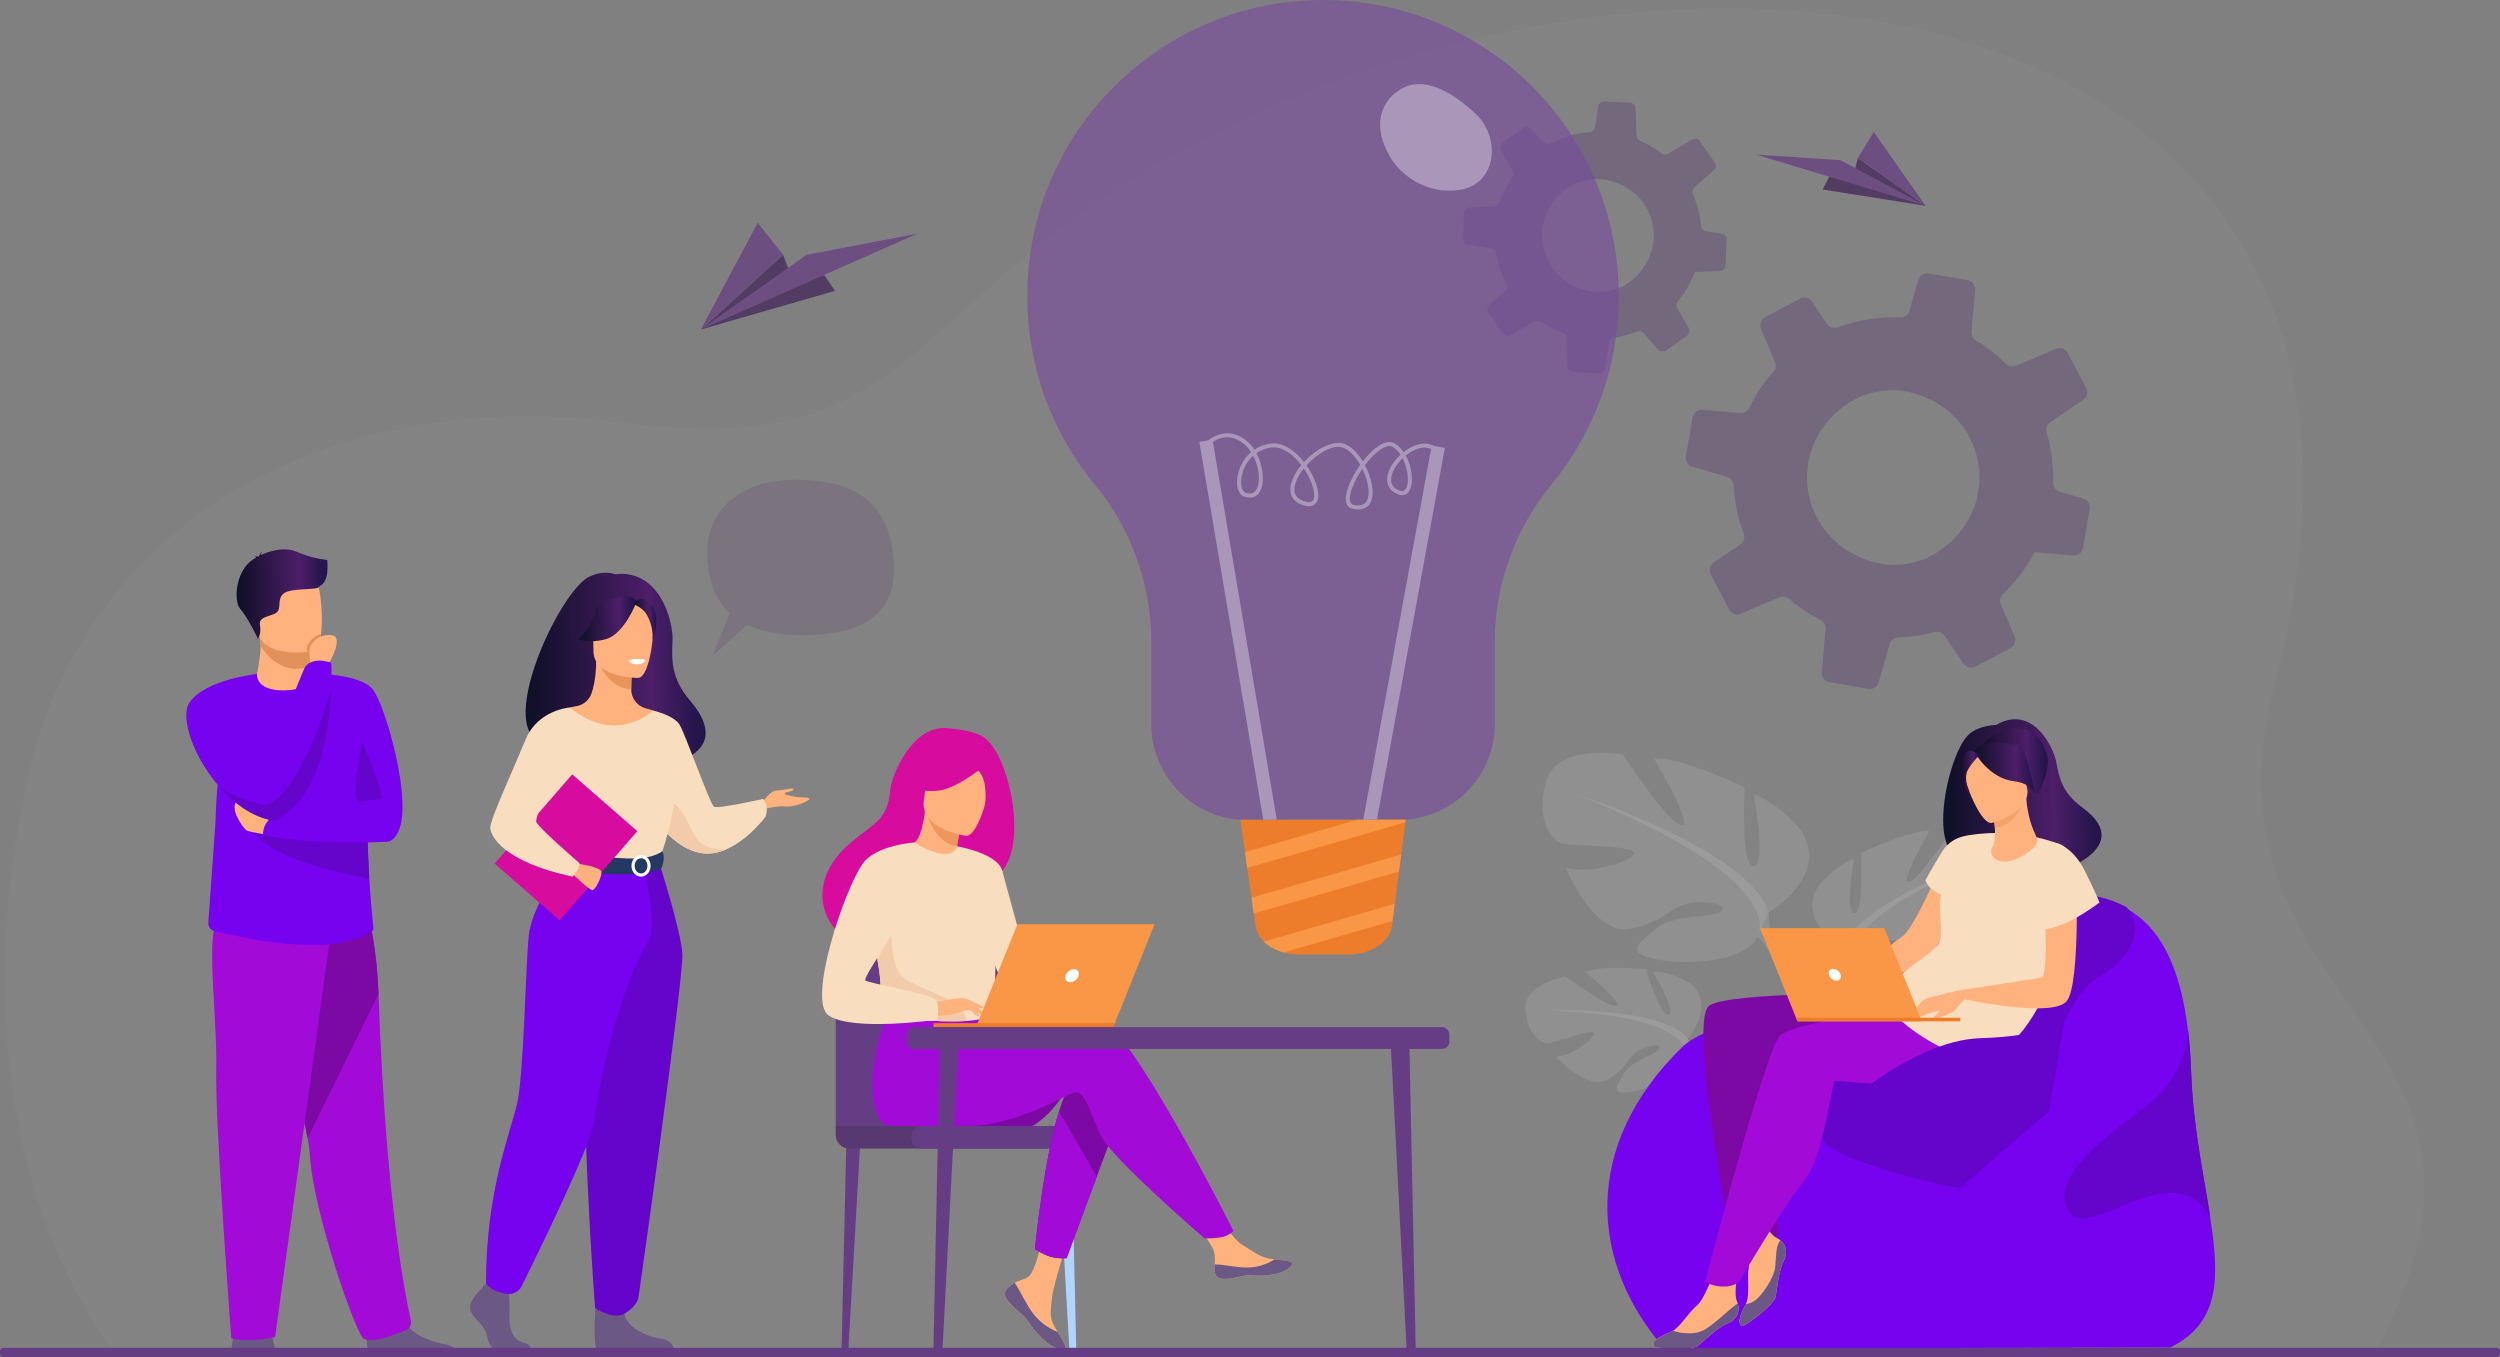 <svg width="700" height="380" viewBox="0 0 700 380" fill="none" xmlns="http://www.w3.org/2000/svg">
<rect x="0" y="0" width="700" height="380" fill="#808080" stroke="none"/>
<g clip-path="url(#clip0_531_4453)">
<path d="M33.203 380.01C33.203 380.01 -16.43 324.228 8.108 216.508C23.542 148.752 89.03 107.018 175.222 118.391C255.018 128.921 253.677 86.664 323.488 46.329C472.825 -39.931 688.84 -3.292 637.149 190.733C612.128 284.628 715.842 286.132 664.298 379.99L33.203 380.01Z" fill="#EBF3FA" fill-opacity="0.03"/>
<path d="M456.335 28.747L449.365 28.431H449.201C448.792 28.413 448.392 28.547 448.075 28.806C447.759 29.065 447.549 29.433 447.486 29.837L446.59 35.605C446.536 35.971 446.358 36.308 446.086 36.56C445.815 36.811 445.465 36.961 445.096 36.986C441.24 37.302 437.485 38.386 434.053 40.175C433.913 40.245 433.764 40.297 433.61 40.327C433.324 40.381 433.029 40.36 432.753 40.266C432.478 40.172 432.231 40.008 432.037 39.791L428.84 36.123C428.634 35.892 428.368 35.723 428.071 35.633C427.775 35.543 427.46 35.535 427.16 35.612C426.97 35.666 426.79 35.75 426.627 35.861L420.79 39.953C420.442 40.197 420.198 40.563 420.106 40.978C420.014 41.394 420.08 41.829 420.292 42.197L423.528 47.803C423.684 48.073 423.761 48.383 423.748 48.695C423.735 49.007 423.634 49.309 423.456 49.566C422.941 50.329 422.46 51.112 422.007 51.93C421.179 53.436 420.486 55.013 419.936 56.642C419.829 56.968 419.626 57.253 419.352 57.459C419.079 57.665 418.749 57.782 418.407 57.794L411.843 58.059L411.514 58.076C411.103 58.091 410.712 58.26 410.42 58.55C410.127 58.84 409.955 59.23 409.936 59.642L409.61 66.778C409.592 67.199 409.729 67.612 409.995 67.938C410.262 68.264 410.638 68.481 411.054 68.546L417.461 69.544C417.807 69.596 418.128 69.756 418.377 70.002C418.626 70.248 418.791 70.567 418.848 70.913C419.372 73.887 420.354 76.762 421.758 79.435C421.928 79.768 421.983 80.148 421.912 80.515C421.842 80.882 421.651 81.215 421.37 81.46L417.066 85.278C416.75 85.554 416.547 85.938 416.498 86.356C416.448 86.773 416.555 87.194 416.797 87.537L420.894 93.409C421.127 93.742 421.477 93.976 421.874 94.064C422.271 94.151 422.686 94.087 423.038 93.883L429.619 90.068C429.893 89.909 430.206 89.829 430.522 89.839C430.838 89.848 431.145 89.945 431.409 90.12C432.073 90.562 432.759 90.978 433.468 91.367C434.78 92.091 436.146 92.713 437.553 93.23C437.862 93.336 438.131 93.535 438.325 93.798C438.519 94.062 438.628 94.378 438.639 94.706L438.947 102.608C438.964 103.025 439.136 103.421 439.43 103.718C439.724 104.015 440.119 104.191 440.535 104.211L447.687 104.542C448.054 104.556 448.415 104.449 448.715 104.237C449.015 104.026 449.237 103.721 449.348 103.371C449.374 103.295 449.393 103.216 449.403 103.136L450.513 96.015C450.559 95.692 450.7 95.39 450.917 95.147C451.134 94.904 451.417 94.73 451.733 94.648C451.789 94.631 451.846 94.618 451.904 94.611C452.078 94.589 452.25 94.557 452.42 94.516C454.466 94.164 456.469 93.592 458.394 92.811C458.71 92.68 459.058 92.653 459.39 92.734C459.722 92.816 460.019 93 460.239 93.262L464.257 97.842C464.532 98.156 464.912 98.356 465.326 98.405C465.739 98.454 466.156 98.349 466.497 98.109L467.796 97.202L472.325 94.005C472.67 93.766 472.912 93.406 473.005 92.996C473.097 92.587 473.032 92.157 472.822 91.793L469.614 86.275C469.448 85.987 469.374 85.656 469.403 85.325C469.431 84.994 469.56 84.68 469.773 84.425C470.931 83.015 471.955 81.499 472.832 79.899C473.491 78.701 474.063 77.458 474.545 76.179L475.922 76.124L481.573 75.895C481.909 75.884 482.234 75.768 482.502 75.564C482.77 75.359 482.967 75.075 483.066 74.753C483.111 74.616 483.135 74.474 483.138 74.331L483.482 67.147C483.496 66.737 483.36 66.337 483.1 66.019C482.841 65.702 482.475 65.491 482.07 65.424L477.692 64.749C477.329 64.691 476.995 64.515 476.743 64.248C476.49 63.981 476.333 63.638 476.295 63.273C476.009 60.188 475.237 57.168 474.007 54.326C473.862 54.008 473.824 53.651 473.899 53.31C473.974 52.968 474.158 52.661 474.423 52.433L479.9 47.623C480.194 47.361 480.381 46.999 480.427 46.607C480.473 46.215 480.374 45.82 480.149 45.496L475.996 39.564C475.763 39.227 475.411 38.99 475.011 38.9C474.611 38.811 474.192 38.876 473.838 39.083L467.005 43.063C466.717 43.231 466.386 43.309 466.054 43.286C465.722 43.263 465.404 43.14 465.143 42.933C463.964 42.021 462.715 41.203 461.409 40.487C460.692 40.093 459.967 39.731 459.233 39.402C458.95 39.276 458.707 39.074 458.531 38.819C458.355 38.563 458.254 38.263 458.237 37.953L457.939 30.378C457.923 29.955 457.75 29.553 457.453 29.251C457.156 28.949 456.758 28.77 456.335 28.747ZM434.678 56.847C435.87 55.175 437.338 53.72 439.019 52.543C439.439 52.25 439.879 51.987 440.336 51.758C442.452 50.705 445.315 50.012 447.369 50.109C463.089 50.922 468.69 69.614 456.296 78.969C456.089 79.121 455.885 79.271 455.671 79.418C453.694 80.804 450.08 81.842 447.675 81.744C446.466 81.695 445.264 81.533 444.085 81.261C432.826 78.573 428.362 65.843 434.688 56.852L434.678 56.847Z" fill="#5A3972" fill-opacity="0.36"/>
<path d="M550.865 78.441L540.247 76.615L539.999 76.573C539.376 76.467 538.737 76.595 538.203 76.932C537.669 77.269 537.278 77.791 537.103 78.398L534.629 87.061C534.589 87.201 534.538 87.338 534.475 87.469C534.26 87.914 533.919 88.286 533.495 88.539C533.071 88.792 532.583 88.915 532.09 88.893C526.119 88.637 520.156 89.576 514.552 91.656C514.324 91.738 514.087 91.788 513.845 91.806C513.397 91.833 512.95 91.744 512.546 91.547C512.142 91.351 511.796 91.053 511.54 90.684L507.343 84.45C507.07 84.054 506.693 83.742 506.253 83.547C505.814 83.352 505.33 83.282 504.854 83.345C504.554 83.39 504.263 83.482 503.992 83.62L494.281 88.769C493.701 89.078 493.257 89.594 493.038 90.215C492.82 90.836 492.841 91.517 493.099 92.122L497.002 101.331C497.19 101.775 497.248 102.264 497.169 102.74C497.089 103.216 496.876 103.66 496.554 104.019C495.621 105.091 494.727 106.193 493.881 107.363C492.324 109.513 490.961 111.796 489.808 114.187C489.582 114.664 489.216 115.061 488.758 115.323C488.301 115.586 487.774 115.702 487.249 115.656L477.142 114.801L476.644 114.763C476.011 114.708 475.38 114.893 474.877 115.282C474.374 115.671 474.035 116.235 473.928 116.863L472.061 127.732C471.952 128.374 472.082 129.034 472.427 129.586C472.773 130.138 473.309 130.543 473.933 130.724L483.557 133.485C484.077 133.631 484.538 133.939 484.873 134.363C485.208 134.788 485.4 135.308 485.422 135.848C485.655 140.507 486.608 145.1 488.247 149.466C488.446 150.007 488.457 150.599 488.28 151.148C488.102 151.697 487.746 152.17 487.269 152.493L479.9 157.492C479.364 157.856 478.981 158.405 478.826 159.034C478.67 159.664 478.752 160.328 479.056 160.901L484.212 170.688C484.505 171.243 484.997 171.668 485.588 171.878C486.18 172.088 486.828 172.068 487.406 171.822L498.217 167.242C498.668 167.05 499.163 166.988 499.646 167.063C500.13 167.138 500.583 167.347 500.955 167.666C501.886 168.468 502.858 169.237 503.87 169.972C505.743 171.333 507.716 172.549 509.773 173.61C510.225 173.833 510.599 174.189 510.846 174.63C511.092 175.07 511.199 175.576 511.152 176.079L510.111 188.244C510.057 188.888 510.246 189.528 510.64 190.039C511.034 190.55 511.605 190.894 512.24 191.005L523.131 192.887C523.69 192.979 524.264 192.884 524.765 192.618C525.265 192.351 525.664 191.927 525.901 191.411C525.955 191.299 525.998 191.182 526.028 191.062L529.09 180.368C529.223 179.881 529.496 179.445 529.876 179.114C530.256 178.783 530.724 178.572 531.223 178.507C531.313 178.492 531.404 178.483 531.495 178.482C531.763 178.481 532.032 178.466 532.299 178.438C535.5 178.289 538.675 177.796 541.771 176.969C542.279 176.831 542.818 176.857 543.31 177.045C543.802 177.233 544.222 177.572 544.509 178.014L549.787 185.803C550.149 186.338 550.696 186.72 551.322 186.875C551.949 187.03 552.61 186.948 553.18 186.644L555.343 185.502L562.888 181.5C563.461 181.197 563.899 180.691 564.116 180.08C564.333 179.47 564.313 178.8 564.061 178.203L560.217 169.132C560.016 168.66 559.965 168.138 560.071 167.637C560.177 167.135 560.435 166.679 560.81 166.329C562.854 164.39 564.715 162.265 566.366 159.981C567.603 158.271 568.718 156.477 569.702 154.61L571.823 154.794L580.52 155.525C581.038 155.574 581.559 155.46 582.008 155.198C582.458 154.936 582.814 154.539 583.027 154.064C583.122 153.863 583.187 153.65 583.219 153.43L585.121 142.489C585.22 141.864 585.089 141.224 584.752 140.689C584.415 140.154 583.895 139.76 583.289 139.581L576.707 137.706C576.163 137.548 575.686 137.214 575.351 136.756C575.015 136.298 574.84 135.743 574.852 135.175C575.004 130.395 574.399 125.62 573.057 121.03C572.896 120.515 572.907 119.962 573.086 119.453C573.266 118.945 573.605 118.508 574.053 118.209L583.366 111.893C583.867 111.548 584.224 111.031 584.37 110.44C584.516 109.848 584.442 109.224 584.16 108.684L578.932 98.8C578.64 98.237 578.146 97.806 577.55 97.592C576.953 97.379 576.298 97.398 575.716 97.648L564.469 102.418C563.997 102.621 563.474 102.677 562.969 102.578C562.465 102.479 562.002 102.229 561.641 101.862C560.009 100.237 558.251 98.745 556.384 97.399C555.363 96.656 554.322 95.962 553.259 95.317C552.852 95.068 552.521 94.712 552.304 94.286C552.086 93.861 551.991 93.384 552.027 92.908L553.023 81.243C553.079 80.59 552.888 79.94 552.488 79.421C552.089 78.902 551.509 78.552 550.865 78.441ZM512.324 117.339C514.467 115.007 516.993 113.06 519.792 111.582C520.49 111.211 521.215 110.894 521.961 110.632C525.403 109.422 529.927 108.904 533.051 109.455C556.976 113.719 561.98 143.429 541.201 155.383C540.857 155.575 540.514 155.767 540.158 155.951C536.867 157.697 531.129 158.592 527.462 157.978C525.619 157.67 523.809 157.191 522.055 156.547C505.312 150.258 500.91 129.896 512.324 117.329V117.339Z" fill="#5A3972" fill-opacity="0.36"/>
<path d="M198.049 155.737C197.452 140.9 209.866 134.31 222.559 134.31C235.253 134.31 249.066 137.604 250.261 157.333C251.033 170.022 244.287 177.832 224.83 177.832C218.27 177.832 213.172 176.794 209.269 174.947L199.545 183.599L204.325 171.63C200.09 167.698 198.308 162.138 198.049 155.737Z" fill="#5A3972" fill-opacity="0.2"/>
<path d="M77.282 379.294C77.282 379.294 76.757 375.182 75.54 372.738C74.322 370.295 66.553 371.848 66.553 371.848C66.553 371.848 65 373.182 64.666 379.406L77.282 379.294Z" fill="#6C5885"/>
<path d="M103.745 379.239C101.92 378.122 102.958 369.799 102.958 369.799C102.958 369.799 111.462 362.986 112.632 368.203C113.802 373.419 120.71 375.763 124.643 376.401C127.356 376.843 128.198 378.349 128.459 379.239H103.745Z" fill="#6C5885"/>
<path d="M86.132 318.7C86.431 320.22 86.64 321.757 86.757 323.303C87.549 338.747 99.737 374.06 101.917 374.883C105.29 376.16 110.603 373.449 113.381 372.562C114.533 372.193 115.31 371.031 115.054 369.849C109.017 342.054 106.799 302.026 105.992 278.337C105.584 266.401 103.54 258.155 103.54 258.155C103.54 258.155 73.81 250.211 73.636 260.262C73.476 269.151 83.479 304.03 86.132 318.7Z" fill="url(#paint0_linear_531_4453)"/>
<path d="M86.132 318.7L105.992 278.332C105.584 266.396 103.54 258.15 103.54 258.15C103.54 258.15 73.81 250.206 73.636 260.257C73.476 269.151 83.479 304.03 86.132 318.7Z" fill="#7C09A4"/>
<path d="M92.744 260.291L77.028 374.384C77.028 374.384 70.128 376.05 64.761 374.718C64.761 374.718 60.158 314.036 60.541 299.367C60.925 284.698 57.24 260.114 61.383 257.404C65.525 254.694 92.744 260.291 92.744 260.291Z" fill="url(#paint1_linear_531_4453)"/>
<path d="M60.28 230.998L58.321 258.392C58.288 258.889 58.426 259.384 58.712 259.792C58.999 260.2 59.416 260.498 59.895 260.636C62.088 261.272 64.624 261.715 69.489 262.728C75.515 263.946 81.647 264.563 87.795 264.571C99.834 264.645 104.392 260.491 104.392 260.491C104.91 260.491 104.118 257.975 103.396 245.976C103.147 241.912 102.921 236.751 102.754 230.247C102.602 224.39 102.505 217.428 102.49 209.17C102.475 199.236 87.126 188.549 86.842 188.549C86.842 189.98 84.602 192.618 81.116 192.847C77.001 193.117 71.953 191.065 71.953 188.693C71.953 188.668 64.517 200.61 61.876 213.334C61.538 214.945 61.279 216.648 61.072 218.438C61.072 218.466 61.072 218.493 61.072 218.521C61.035 218.847 61 219.176 60.965 219.518C60.965 219.575 60.965 219.635 60.947 219.692C60.918 219.994 60.888 220.298 60.86 220.605C60.86 220.692 60.845 220.782 60.838 220.854C60.813 221.136 60.788 221.415 60.766 221.7V221.777C60.748 221.986 60.736 222.198 60.718 222.41C60.718 222.557 60.696 222.712 60.686 222.862C60.669 223.111 60.651 223.36 60.634 223.61C60.634 223.734 60.619 223.859 60.609 223.986C60.596 224.223 60.582 224.463 60.567 224.704C60.567 224.809 60.567 224.916 60.547 225.024C60.529 225.37 60.509 225.722 60.492 226.073C60.492 226.103 60.492 226.131 60.492 226.158C60.474 226.497 60.457 226.839 60.442 227.18C60.442 227.265 60.442 227.35 60.43 227.43C60.415 227.751 60.4 228.076 60.387 228.402V228.547C60.355 229.342 60.325 230.153 60.295 230.973C60.295 230.996 60.295 231.015 60.295 231.035L60.28 230.998Z" fill="#7602EF"/>
<path d="M86.85 188.564C86.85 188.564 101.124 188.442 104.559 193.267C107.994 198.091 115.527 224.054 111.596 232.694C107.666 241.334 100.322 229.121 96.23 223.829C92.137 218.538 86.85 188.564 86.85 188.564Z" fill="#7602EF"/>
<path d="M86.996 186.379V187.858C86.996 187.858 87.396 192.481 81.713 193.157C76.03 193.832 71.82 192.276 71.975 188.711C72.488 185.948 72.953 183.128 72.993 180.844C73.004 179.917 72.937 178.991 72.791 178.076L83.802 177.854L87.038 178.385L86.996 186.379Z" fill="#FFB27D"/>
<path d="M87.038 178.385L86.996 186.379C85.749 186.964 84.389 187.263 83.013 187.257C77.952 187.257 74.681 183.542 72.973 180.844C72.984 179.917 72.917 178.991 72.772 178.076L83.782 177.854L87.038 178.385Z" fill="#E2915A"/>
<path d="M71.943 176.291C73.22 183.178 82.092 182.951 85.926 182.524C87.004 182.402 87.683 182.275 87.683 182.275C88.901 181.948 89.578 180.031 89.894 177.515C90.521 172.54 89.73 165.237 88.898 163.369C87.634 160.557 85.256 157.517 76.322 159.711C67.388 161.906 70.3 167.476 71.943 176.291Z" fill="#FFB27D"/>
<path d="M101.447 207.911C101.447 207.911 106.966 220.129 106.806 223.782C104.996 223.757 103.192 223.989 101.447 224.472C97.13 225.762 101.447 207.911 101.447 207.911Z" fill="#6504CA"/>
<path d="M91.628 156.809C88.671 156.47 85.781 155.687 83.057 154.485C79.293 152.844 74.544 154.649 73.003 155.465C73.057 155.131 73.186 154.813 73.379 154.535C73.379 154.535 72.684 155.033 72.585 155.714C72.513 155.767 72.48 155.804 72.498 155.814C72.515 155.824 71.713 155.672 71.211 155.899C71.211 155.899 71.564 155.849 71.689 156.076C71.703 156.101 71.722 156.122 71.746 156.138C65.873 158.981 65.331 168.276 67.22 170.428C69.493 173.017 72.221 178.844 72.221 178.844C72.221 178.844 73.217 177.468 72.801 175.191C72.385 172.914 74.352 172.912 76.832 171.877C79.311 170.842 77.245 167.942 79.415 166.184C81.586 164.426 89.545 165.459 89.44 164.112C92.395 163.035 91.628 157.111 91.628 156.809Z" fill="url(#paint2_linear_531_4453)"/>
<path d="M70.141 230.786C72.471 240.162 97.675 244.999 103.404 245.997C103.155 241.932 102.928 236.771 102.761 230.268L70.141 230.786Z" fill="#6504CA"/>
<path d="M75.676 233.833C75.427 233.833 70.075 233.033 69.114 232.552C68.153 232.07 63.76 225.819 66.637 224.213C69.515 222.607 77.237 229.023 77.237 229.023L75.676 233.833Z" fill="#FFB27D"/>
<path d="M108.287 235.691C108.287 235.691 87.546 236.818 73.628 233.833C73.628 233.833 73.277 229.806 77.651 228.016C77.651 228.016 99.346 223.41 104.556 224.695C109.766 225.979 108.287 235.691 108.287 235.691Z" fill="#7602EF"/>
<path d="M60.658 219.388C64.962 224.587 70.591 228.831 76.792 229.824C78.016 227.729 78.554 225.301 78.328 222.884C78.109 220.607 77.332 218.42 76.067 216.516C75.582 215.736 75.174 214.911 74.847 214.052C71.462 205.395 71.965 188.711 71.965 188.711C71.965 188.711 57.581 190.219 53.098 196.633C50.355 200.562 53.857 211.167 60.658 219.388Z" fill="#7602EF"/>
<path d="M85.923 182.524C87.001 182.402 87.68 182.275 87.68 182.275C88.898 181.948 89.575 180.031 89.891 177.515C87.611 178.078 86.565 179.844 86.129 180.597C85.933 180.929 85.883 181.689 85.923 182.524Z" fill="#E2915A"/>
<path d="M91.719 186.424C91.719 186.424 96.697 178.213 92.824 177.854C88.951 177.495 87.407 180.116 86.85 181.078C86.292 182.041 86.996 186.379 86.996 186.379L91.719 186.424Z" fill="#FFB27D"/>
<path d="M72.784 222.61C72.932 223.595 73.217 224.554 73.631 225.46C74.384 227.111 75.459 228.594 76.792 229.824C89.695 223.989 92.306 203.959 92.744 192.95C92.918 188.526 92.744 185.562 92.744 185.562C86.921 183.629 85.276 186.985 85.276 186.985C85.276 186.985 78.415 203.355 74.85 214.052C73.489 218.147 72.608 221.423 72.784 222.61Z" fill="#7602EF"/>
<path d="M60.658 219.388C64.962 224.587 70.591 228.831 76.792 229.824C89.694 223.989 92.305 203.959 92.744 192.95C92.744 192.95 86.637 215.142 78.328 222.884C76.834 224.288 75.251 225.218 73.628 225.46C73.628 225.46 63.148 222.493 60.95 219.7C60.795 219.501 60.7 219.401 60.658 219.388Z" fill="#6504CA"/>
<path d="M472.591 290.864C472.591 290.864 480.789 281.232 473.054 275.155C473.054 275.155 467.409 271.752 462.813 272.041C462.813 272.041 469.355 282.965 467.252 284.057C465.148 285.149 460.837 271.36 460.837 271.36C460.837 271.36 448.004 270.151 443.884 272.151C443.884 272.151 454.875 281.11 452.567 281.651C450.259 282.192 438.378 273.4 438.378 273.4C438.378 273.4 426.444 275.469 427.098 282.763C427.753 290.056 431.875 292.298 433.683 292.099C435.49 291.899 446.057 287.827 446.291 289.311C446.525 290.795 440.172 295.662 435.716 295.901C435.716 295.901 444.158 305.175 449.747 302.477C455.335 299.779 455.798 295.522 459.281 293.916C462.763 292.311 465.753 292.308 464.307 293.939C462.861 295.57 456.562 297.18 454.578 300.709C452.594 304.237 450.812 306.636 456.597 305.746C462.383 304.855 471.782 300.589 472.178 295.732L472.591 290.864Z" fill="#F9F9F9" fill-opacity="0.11"/>
<path d="M432.979 282.937C432.979 282.937 465.405 281.596 472.592 290.864C472.592 290.864 474.187 295.602 479.064 299.926L479.828 301.995C479.828 301.995 474.195 296.078 472.181 295.724C472.191 295.729 475.305 284.207 432.979 282.937Z" fill="#F9F9F9" fill-opacity="0.11"/>
<path d="M479.073 299.926C479.073 299.926 486.044 305.062 486.556 314.273L485.294 314.39C485.294 314.39 483.054 304.87 479.016 301.155C474.978 297.44 479.073 299.926 479.073 299.926Z" fill="#C8DBF4"/>
<path d="M516.083 265.463C516.083 265.463 502.979 258.16 509.055 248.183C509.055 248.183 513.924 242.054 519.152 240.453C519.152 240.453 516.401 255.315 519.194 255.664C521.987 256.013 521.066 238.882 521.066 238.882C521.066 238.882 534.83 232.205 540.234 232.716C540.234 232.716 531.726 247.241 534.509 246.884C537.292 246.528 546.854 231.823 546.854 231.823C546.854 231.823 560.976 229.163 563.266 237.543C565.556 245.924 561.907 250.128 559.813 250.659C557.72 251.19 544.29 251.051 544.643 252.796C544.997 254.542 554.075 257.314 559.131 255.729C559.131 255.729 553.585 269.548 546.256 268.869C538.928 268.191 536.647 263.653 532.112 263.316C527.576 262.98 524.265 264.211 526.536 265.428C528.806 266.645 536.481 265.802 540.152 268.919C543.824 272.036 546.794 273.941 539.996 275.357C533.197 276.774 520.982 275.936 518.525 270.7L516.083 265.463Z" fill="#F9F9F9" fill-opacity="0.11"/>
<path d="M556.832 240.187C556.832 240.187 520.238 252.171 516.083 265.463C516.083 265.463 516.272 271.403 512.628 278.228V280.848C512.628 280.848 516.442 271.927 518.53 270.697C518.535 270.697 510.32 259.187 556.832 240.187Z" fill="#F9F9F9" fill-opacity="0.11"/>
<path d="M512.628 278.227C512.628 278.227 507.002 286.837 510.253 297.288L511.704 296.894C511.704 296.894 510.26 285.376 513.198 279.571C516.135 273.766 512.628 278.227 512.628 278.227Z" fill="#C8DBF4"/>
<path d="M495.239 255.4C495.239 255.4 512.458 245.675 504.375 232.572C504.375 232.572 497.903 224.528 491.01 222.473C491.01 222.473 494.744 242.039 491.065 242.511C487.385 242.982 488.473 220.406 488.473 220.406C488.473 220.406 470.283 211.703 463.156 212.427C463.156 212.427 474.478 231.514 470.796 231.063C467.114 230.612 454.416 211.3 454.416 211.3C454.416 211.3 435.781 207.896 432.821 218.96C429.861 230.023 434.708 235.539 437.468 236.222C440.229 236.905 457.934 236.626 457.48 238.933C457.027 241.239 445.081 244.954 438.407 242.9C438.407 242.9 445.815 261.075 455.469 260.127C465.123 259.18 468.098 253.183 474.075 252.707C480.052 252.23 484.425 253.829 481.441 255.449C478.456 257.07 468.337 256.013 463.517 260.14C458.698 264.267 454.804 266.81 463.766 268.618C472.728 270.425 488.834 269.239 492.033 262.319L495.239 255.4Z" fill="#F9F9F9" fill-opacity="0.11"/>
<path d="M441.34 222.381C441.34 222.381 489.673 237.908 495.24 255.4C495.24 255.4 495.03 263.232 499.885 272.201V275.654C499.885 275.654 494.794 263.935 492.028 262.317C492.038 262.317 502.805 247.086 441.34 222.381Z" fill="#F9F9F9" fill-opacity="0.11"/>
<path d="M499.885 272.201C499.885 272.201 507.353 283.506 503.156 297.308L501.239 296.809C501.239 296.809 503.056 281.616 499.138 273.988C495.22 266.361 499.885 272.201 499.885 272.201Z" fill="#D4E4F8"/>
<path d="M607.669 377.287L466.072 377.638C445.009 353.484 442.866 320.831 470.846 293.336C474.364 289.877 481.113 287.426 488.386 285.698C501.797 282.516 517.014 281.788 517.121 281.723C517.164 281.706 525.159 275.22 529.969 269.39C544.922 251.283 557.618 252.841 557.618 252.841C572.846 249.879 585.833 249.014 595.457 254.387C604.374 259.374 610.408 269.715 612.658 288.718C613.086 292.31 613.376 296.221 613.527 300.452C614.072 315.874 617.102 329.594 618.899 341.211C621.515 358.049 621.533 370.47 607.669 377.287Z" fill="#7602EF"/>
<path d="M587.909 273.423C578.668 278.459 577.638 295.064 563.177 299.355C548.716 303.646 524.171 303.237 510.241 318.358C496.798 332.947 482.004 295.809 488.386 285.369C501.797 282.185 517.014 281.457 517.121 281.379C517.164 281.364 525.159 274.876 529.969 269.046C544.905 250.939 557.621 252.502 557.621 252.502C572.848 249.54 585.835 248.674 595.459 254.045C600.348 259.397 597.149 268.386 587.909 273.423Z" fill="#6504CA"/>
<path d="M531.196 278.175C531.196 278.175 484.832 277.564 478.656 281.521C472.48 285.478 485.024 348.372 485.024 348.372C485.024 348.372 497.015 348.721 497.968 345.542C497.968 345.542 495.728 316.061 497.602 310.962C499.477 305.863 498.292 298.809 498.292 298.809C498.292 298.809 521.754 302.327 529.198 300.554C536.641 298.781 531.196 278.175 531.196 278.175Z" fill="#7C09A4"/>
<path d="M541.935 245.667C541.935 245.702 535.411 260.9 532.227 262.519C529.043 264.137 517.539 277.387 515.062 277.158C512.586 276.929 517.95 279.168 517.95 279.168C517.95 279.168 538.074 269.877 539.244 269.296C540.414 268.715 546.578 258.559 547.424 253.405C548.271 248.251 541.935 245.667 541.935 245.667Z" fill="#FFB27D"/>
<path d="M499.44 353.062C497.894 356.055 497.545 361.54 497.085 363.403C496.624 365.266 488.524 371.597 487.827 371.28C486.054 370.479 487.747 367.385 488.822 365.123C488.867 365.034 488.91 364.944 488.949 364.854C490.017 362.575 489.099 357.491 489.651 354.863C490.204 352.235 487.545 345.165 487.545 345.165L492.026 339.503C492.026 339.503 495.173 345.487 497.423 346.589C497.816 346.778 498.185 347.013 498.521 347.29C500.05 348.547 500.709 350.606 499.44 353.062Z" fill="#FFB27D"/>
<path d="M483.704 370.554C480.602 371.836 476.798 375.808 475.24 376.933C473.681 378.057 463.42 377.658 463.092 376.967C462.22 375.142 465.81 373.841 468.093 372.788L468.195 372.741C470.453 371.604 472.979 367.238 475.063 365.615C477.147 363.991 479.698 356.845 479.698 356.845L486.765 355.411C486.765 355.411 485.309 362.024 486.325 364.31C486.421 364.523 486.504 364.741 486.574 364.964C487.228 367.083 486.514 369.392 483.704 370.554Z" fill="#FFB27D"/>
<path d="M555.243 238.92C554.297 237.828 569.206 233.327 572.388 245.583C572.388 245.583 599.828 238.274 582.96 226.029C577.12 221.79 576.532 217.266 575.686 213.127C574.84 208.988 569.017 197.091 558.903 202.996C558.903 202.996 554.282 203.016 551.36 205.552C544.711 211.322 537.454 247.999 555.243 238.92Z" fill="url(#paint3_linear_531_4453)"/>
<path d="M550.565 280.329C550.565 280.329 502.486 285.224 498.261 290.139C494.037 295.053 477.423 358.974 477.423 358.974C477.423 358.974 482.329 361.717 486.79 359.154C486.79 359.154 499.511 337.461 505.139 330.666C510.768 323.871 512.876 302.841 513.805 302.626C514.733 302.412 544.862 306.838 555.238 298.861C565.614 290.884 550.565 280.329 550.565 280.329Z" fill="url(#paint4_linear_531_4453)"/>
<path d="M577.344 236.633C577.344 236.633 565.878 231.502 551.332 233.848C548.363 234.327 545.687 235.307 543.558 238.813C540.556 243.765 539.149 246.423 539.149 246.423C539.149 246.423 539.441 248.719 543.541 250.547C542.423 254.654 544.561 261.825 542.592 264.611C540.623 267.396 528.403 274.293 527.795 278.13C526.685 285.184 548.674 297.969 555.233 296.605C574.103 292.677 586.923 242.034 577.344 236.633Z" fill="#F9DDBF"/>
<path d="M570.857 222.101C570.857 222.101 573.117 217.645 573.418 213.99C573.632 211.379 571.427 201.989 562.014 204.265C560.117 204.714 558.344 205.583 556.827 206.809C554.885 208.407 552.179 211.716 556.304 219.705L557.436 222.428L570.857 222.101Z" fill="url(#paint5_linear_531_4453)"/>
<path d="M557.944 237.132C556.99 238.13 557.364 241.483 561.822 241.234C564.747 241.069 571.018 237.446 570.431 234.943C570.152 233.751 567.904 230.681 567.376 223.62L566.843 223.769L557.914 226.283C557.914 226.283 558.345 229.126 558.561 231.821C558.745 234.08 558.337 236.713 557.944 237.132Z" fill="#FFB27D"/>
<path d="M557.914 226.28C557.914 226.28 558.345 229.123 558.561 231.818C563.627 231.275 565.947 226.425 566.843 223.767L557.914 226.28Z" fill="#F4A269"/>
<path d="M557.722 230.415C557.722 230.415 569.408 227.472 567.466 220.211C565.524 212.95 565.723 207.679 558.18 209.252C550.638 210.826 549.936 213.99 549.995 216.563C550.055 219.137 554.631 230.996 557.722 230.415Z" fill="#FFB27D"/>
<path d="M552.834 210.501C552.834 210.501 556.757 217.982 564.158 218.797C568.49 219.271 569.68 222.129 569.68 222.129C569.68 222.129 568.38 213.955 566.194 208.955C566.202 208.955 554.148 205.801 552.834 210.501Z" fill="url(#paint6_linear_531_4453)"/>
<path d="M554.173 211.491C554.173 211.491 551.614 214.107 550.825 215.952C549.655 218.695 551.935 224.43 552.876 225.677C552.876 225.677 547.439 216.436 549.256 212.434C551.183 208.19 554.173 211.491 554.173 211.491Z" fill="url(#paint7_linear_531_4453)"/>
<path d="M518.535 278.898C518.535 278.898 516.207 281.367 515.926 281.499C514.385 282.219 512.441 281.8 511.502 282.035C510.564 282.269 510.726 281.688 511.418 281.212C512.11 280.736 513.815 280.923 513.118 280.748C512.421 280.574 508.659 279.873 507.243 280.249C505.003 280.85 503.233 280.145 503.091 279.915C502.949 279.686 508.211 277.11 509.715 277.197C511.218 277.285 515.538 277.075 515.538 277.075L518.535 278.898Z" fill="#FFB27D"/>
<path d="M581.297 241.184C581.297 241.184 582.693 275.517 578.665 280.332C574.638 285.147 550.14 279.801 550.14 279.801L548.439 277.293C548.439 277.293 570.209 274.101 571.67 273.687C573.774 273.093 572.31 249.45 572.31 249.45L581.297 241.184Z" fill="#FFB27D"/>
<path d="M575.89 236.092C576.238 236.092 580.572 237.526 583.682 243.695C586.739 249.757 587.851 252.699 587.851 252.699C587.851 252.699 574.292 263.222 568.9 259.347C563.508 255.472 570.916 235.963 575.89 236.092Z" fill="#F9DDBF"/>
<path d="M550.151 279.798C550.151 279.798 548.199 281.778 547.457 282.79C546.715 283.803 541.527 285.633 541.41 285.092C541.293 284.551 543.73 282.903 543.952 282.287C544.174 281.671 546.83 278.584 548.45 278.232C550.071 277.881 550.151 279.798 550.151 279.798Z" fill="#FFB27D"/>
<path d="M548.44 277.29C548.44 277.29 540.442 279.142 539.085 279.698C537.729 280.255 534.853 284.334 535.991 284.935C536.713 285.321 539.869 283.653 541.468 283.304C543.066 282.955 547.609 283.745 549.683 279.636C549.924 279.185 548.44 277.29 548.44 277.29Z" fill="#FFB27D"/>
<path d="M483.704 370.554C480.602 371.836 476.798 375.808 475.24 376.933C473.681 378.057 463.42 377.658 463.092 376.968C462.22 375.142 465.81 373.841 468.093 372.788L468.195 372.741L468.518 372.636C468.518 372.636 472.947 374.22 476.629 372.636C479.501 371.39 483.758 366.827 486.569 364.964C487.228 367.083 486.514 369.392 483.704 370.554Z" fill="#6C5885"/>
<path d="M499.44 353.062C497.894 356.054 497.545 361.54 497.085 363.403C496.624 365.265 488.524 371.596 487.827 371.28C486.054 370.479 487.747 367.385 488.822 365.123C489.714 365.043 490.569 364.725 491.297 364.203C493.321 362.852 496.756 357.75 497.062 354.74C497.311 352.287 497.157 348.771 498.516 347.29C500.049 348.547 500.709 350.606 499.44 353.062Z" fill="#6C5885"/>
<path d="M538.127 285.982H503.288L492.808 259.878H527.594L538.127 285.982Z" fill="#F99746"/>
<path d="M502.88 284.965H548.886V285.982H503.288L502.88 284.965Z" fill="#ED7D2B"/>
<path d="M512.083 272.931C511.834 272.014 512.349 271.268 513.265 271.268C513.748 271.296 514.21 271.469 514.592 271.766C514.973 272.064 515.256 272.47 515.401 272.931C515.663 273.849 515.135 274.592 514.219 274.592C513.737 274.565 513.274 274.392 512.893 274.095C512.511 273.798 512.229 273.392 512.083 272.931Z" fill="white"/>
<path d="M578.006 285.823C578.006 285.823 573.45 290.096 554.392 290.702C535.333 291.308 510.477 312.396 510.24 318.35C510.004 324.305 548.611 333.374 549.209 332.521C549.806 331.668 573.699 311.124 573.699 311.124L578.006 285.823Z" fill="#6504CA"/>
<path d="M618.906 340.879C608.645 322.372 585.213 347.896 579.387 339.263C573.562 330.631 587.62 319.664 600.298 310.222C612.72 300.971 612.668 288.877 612.66 288.388C613.089 291.982 613.38 295.884 613.529 300.108C614.079 315.543 617.114 329.262 618.906 340.879Z" fill="#6504CA"/>
<path d="M453.264 82.45C453.41 101.811 446.762 120.609 434.482 135.562C424.291 147.992 418.55 163.489 418.55 179.577V202.767C418.55 209.091 416.302 215.208 412.207 220.022C409.895 222.769 407.058 225.026 403.862 226.658C400.667 228.291 397.177 229.266 393.599 229.527C392.999 229.567 392.439 229.527 391.832 229.527H349.074C348.499 229.527 347.877 229.564 347.309 229.527C333.406 228.634 322.358 216.907 322.358 202.767V179.619C322.328 163.568 316.722 148.027 306.504 135.661C294.283 120.826 287.613 102.185 287.642 82.951C287.642 36.939 324.935 -8.39309e-05 370.455 -8.39309e-05C392.345 -0.043 413.358 8.614 428.883 24.071C444.407 39.529 453.176 60.524 453.264 82.45Z" fill="#784E9B" fill-opacity="0.65"/>
<path d="M393.596 229.53C393.382 231.19 389.777 258.915 389.742 259.18C389.147 263.753 383.925 267.249 377.681 267.249H363.611C357.425 267.249 352.213 263.81 351.558 259.27C350.876 254.487 348.255 236.157 347.309 229.537L393.596 229.53Z" fill="#ED7D2B"/>
<path d="M388.01 229.53H380.044C367.211 233.245 354.486 236.918 348.586 238.586L348.897 240.753V240.8L349.211 242.994C353.988 241.67 365.451 238.379 393.482 230.243L393.574 229.53H388.01Z" fill="#F99746"/>
<path d="M350.734 253.509V253.559L351.051 255.764C356.575 254.208 367.978 250.934 391.699 244.044L392.013 241.653V241.633L392.322 239.257C377.331 243.615 359.181 248.852 350.426 251.345L350.734 253.509Z" fill="#F99746"/>
<path d="M356.017 265.279L356.094 265.324C357.122 265.921 358.223 266.379 359.37 266.688C365.878 264.82 375.539 262.025 389.905 257.858L390.216 255.462V255.442L390.527 253.066C377.695 256.786 362.973 261.045 353.879 263.653C354.522 264.281 355.24 264.827 356.017 265.279Z" fill="#F99746"/>
<path d="M353.707 229.53L335.811 123.718L339.505 123.092L357.503 229.53H353.707Z" fill="#A996B8"/>
<path d="M385.539 229.529H381.715L400.88 124.74L404.565 125.416L385.539 229.529Z" fill="#A996B8"/>
<path d="M380.336 142.656C379.792 142.65 379.25 142.583 378.72 142.456C377.724 142.229 377.082 141.534 376.883 140.447C376.457 138.103 378.292 133.801 380.866 130.156C379.519 127.8 377.725 125.855 375.843 125.284C373.062 124.441 368.795 127.012 365.823 130.296C366.359 131.059 366.847 131.856 367.284 132.682C368.808 135.562 369.9 139.242 368.404 140.945C367.849 141.576 366.717 142.15 364.469 141.299C361.663 140.24 360.655 137.858 361.703 134.766C362.314 133.104 363.214 131.562 364.362 130.213C362.061 127.206 358.985 124.922 355.955 125.304C354.461 125.483 353.033 126.023 351.793 126.877C353.732 130.49 354.178 135.076 352.833 137.534C351.917 139.21 350.317 139.741 348.325 139.03C346.896 138.519 346.149 136.537 346.426 134.008C346.751 131.135 348.137 128.487 350.312 126.585C349.736 125.662 349.008 124.843 348.158 124.164C342.931 120.105 338.619 124.461 338.45 124.663L337.636 123.872C337.688 123.817 342.863 118.603 348.865 123.279C349.792 124.018 350.589 124.906 351.225 125.907C352.6 124.975 354.177 124.385 355.826 124.189C359.224 123.76 362.614 126.161 365.128 129.355C368.364 125.837 372.967 123.236 376.181 124.209C378.212 124.822 380.127 126.785 381.59 129.196C382.955 127.425 384.473 125.882 385.949 124.902C388.314 123.331 389.858 123.693 390.729 124.269C391.635 124.882 392.416 125.663 393.029 126.57C393.711 126.023 394.448 125.547 395.227 125.151C397.966 123.785 400.485 123.885 402.314 125.433L401.583 126.301C399.609 124.628 397.069 125.501 395.733 126.169C394.983 126.548 394.276 127.006 393.624 127.535C395.449 130.829 395.802 135.125 394.759 137.205C394.1 138.514 392.925 138.97 391.55 138.452C389.076 137.544 388.471 135.836 388.399 134.562C388.264 132.126 389.95 129.353 392.15 127.311C391.616 126.48 390.921 125.764 390.107 125.206C389.039 124.501 387.595 125.159 386.574 125.837C385.1 126.812 383.557 128.42 382.193 130.248C383.893 133.49 384.774 137.265 384.13 139.699C383.808 140.883 382.912 142.656 380.336 142.656ZM381.461 131.268C379.221 134.547 377.637 138.25 377.998 140.245C378.113 140.875 378.422 141.227 378.969 141.352C381.19 141.85 382.554 141.207 383.024 139.422C383.572 137.357 382.865 134.133 381.461 131.268ZM365.069 131.188C364.088 132.362 363.314 133.696 362.781 135.13C361.919 137.669 362.626 139.387 364.874 140.237C365.781 140.579 366.98 140.851 367.558 140.195C368.449 139.182 367.926 136.312 366.288 133.213C365.919 132.516 365.512 131.84 365.069 131.188ZM350.897 127.59C349.029 129.295 347.842 131.621 347.556 134.136C347.347 136.07 347.822 137.646 348.711 137.963C350.152 138.474 351.2 138.15 351.843 136.988C352.993 134.881 352.577 130.827 350.897 127.59ZM392.718 128.313C390.749 130.208 389.412 132.637 389.514 134.51C389.591 135.866 390.4 136.836 391.924 137.397C392.76 137.704 393.333 137.479 393.729 136.691C394.615 134.948 394.241 131.218 392.728 128.313H392.718Z" fill="#A996B8"/>
<path d="M413.2 31.899C420.009 38.322 419.155 50.144 410.397 52.775C403.795 54.757 393.95 52.109 389.086 43.669C384.221 35.228 386.462 28.291 392.431 24.838C398.401 21.384 406.118 25.214 413.2 31.899Z" fill="#A996B8"/>
<path d="M157.771 207.851C156.977 206.315 175.127 200.782 175.416 215.947C175.416 215.947 209.418 215.112 193.182 196.127C187.561 189.556 188.142 184.12 188.308 179.063C188.475 174.007 184.808 159.302 172.222 160.784C172.222 160.784 168.926 159.44 164.814 161.577C155.459 166.436 134.503 213.444 157.771 207.851Z" fill="url(#paint8_linear_531_4453)"/>
<path d="M213.361 224.809C213.361 224.809 215.579 221.423 217.359 221.368C219.139 221.313 222.448 220.371 222.181 221.037C221.915 221.702 219.871 221.765 219.672 222.161C219.473 222.558 222.711 223.159 223.635 223.221C224.558 223.283 226.742 223.221 226.674 223.685C226.607 224.148 222.746 226.066 220.02 225.802C217.295 225.537 213.924 226.595 213.924 226.595L213.361 224.809Z" fill="#FFB27D"/>
<path d="M181.354 225.911C182.321 227.722 183.454 229.438 184.739 231.038C187.368 234.327 191.433 238.13 196.516 238.893C198.948 239.252 201.326 238.728 203.511 237.756C209.697 235.013 214.345 228.682 214.345 228.682C215.435 225.705 213.653 223.695 213.653 223.695C213.653 223.695 201.166 226.507 199.976 225.914C198.787 225.321 191.851 205.3 190.198 202.784C188.545 200.268 182.917 198.962 182.917 198.962L181.354 225.911Z" fill="#F9DDBF"/>
<path d="M184.739 231.028C187.368 234.327 191.433 238.13 196.516 238.893C198.948 239.252 201.326 238.728 203.511 237.755C203.262 237.785 197.094 238.551 194.632 234.14C192.122 229.652 189.404 222.493 185.67 224.874C184.067 225.911 184.139 228.457 184.739 231.028Z" fill="#F2CCAA"/>
<path d="M134.767 360.912C134.767 360.912 130.956 364.403 131.7 366.869C132.444 369.335 135.882 370.993 136.348 374.018C136.813 377.042 138.67 378.693 140.331 378.693H148.296C148.296 378.693 149.541 376.564 146.554 375.923C143.567 375.282 142.459 371.726 142.643 368.427C142.827 365.128 142.364 360.727 142.364 360.727L136.046 359.261L134.767 360.912Z" fill="#6C5885"/>
<path d="M167.017 362.391C167.017 362.391 165.645 377.145 167.318 377.97L188.726 377.925C188.726 377.925 188.726 375.452 185.286 374.901C181.846 374.349 175.809 372.335 174.786 367.844C173.763 363.353 167.017 362.391 167.017 362.391Z" fill="#6C5885"/>
<path d="M151.762 256.534C156.166 246.64 158.862 243.8 158.346 240.728C157.963 238.441 159.514 198.106 159.514 198.106C160.037 197.944 161.085 197.797 161.657 197.67C162.548 197.478 163.375 197.064 164.061 196.464C164.748 195.865 165.272 195.101 165.583 194.244C166.33 192.139 166.927 189.035 166.915 185.143L167.477 185.255L176.967 187.135C176.967 187.135 176.75 190.127 176.745 192.945C176.745 192.967 176.745 192.992 176.745 193.015C176.738 194.205 177.119 195.366 177.831 196.32C178.542 197.274 179.544 197.969 180.686 198.301C181.883 198.647 182.926 198.942 182.926 198.942C182.926 198.942 186.411 208.916 187.076 219.139C187.741 229.362 180.741 233.821 187.128 254.277C193.648 275.178 149.327 262.002 151.762 256.534Z" fill="#FFB27D"/>
<path d="M176.966 187.142C176.966 187.142 176.749 190.135 176.744 192.952C171.435 192.803 168.627 187.95 167.477 185.262L176.966 187.142Z" fill="#E8945B"/>
<path d="M178.736 189.81C178.736 189.81 166.175 190.02 166.165 182.18C166.155 174.341 164.53 169.089 172.55 168.626C180.571 168.162 182.132 171.151 182.772 173.767C183.411 176.383 182.007 189.556 178.736 189.81Z" fill="#FFB27D"/>
<path d="M178.274 168.434C178.274 168.434 174.836 177.63 169.561 178.989C164.286 180.348 161.993 178.934 161.993 178.934C161.993 178.934 166.041 175.712 166.882 170.087C166.877 170.087 175.68 164.057 178.274 168.434Z" fill="url(#paint9_linear_531_4453)"/>
<path d="M177.422 169.182C177.422 169.182 179.973 170.137 181.022 171.999C182.29 174.175 182.881 176.681 182.719 179.195C182.719 179.195 185.311 172.944 182.398 169.408C179.311 165.661 177.422 169.182 177.422 169.182Z" fill="url(#paint10_linear_531_4453)"/>
<path d="M175.998 184.948C176.321 185.316 176.724 185.604 177.177 185.789C177.63 185.975 178.119 186.052 178.607 186.015C179.014 185.992 179.407 185.861 179.747 185.637C180.087 185.412 180.362 185.101 180.544 184.736C180.544 184.736 177.99 184.11 175.998 184.948Z" fill="#EBF3FA"/>
<path d="M150.549 215.937C150.356 219.238 150.356 222.548 150.549 225.849C150.76 229.432 154.378 234.232 154.893 235.419C156.18 238.411 157.631 238.883 157.631 238.883L168.871 241.643L172.826 242.618L185.288 238.878C185.288 238.878 190.964 223.006 188.686 214.072C186.408 205.138 182.923 198.934 182.923 198.934C182.923 198.934 172.754 208.908 159.523 198.089L150.549 215.937Z" fill="#F9DDBF"/>
<path d="M153.843 227.323C154.054 230.906 154.383 234.242 154.898 235.429C156.185 238.421 157.637 238.892 157.637 238.892L168.876 241.653L173.758 240.214C173.758 240.214 157.462 237.74 159.267 223.697L153.843 227.323Z" fill="#F2CCAA"/>
<path d="M184.496 241.301C184.496 241.301 190.668 260.544 191.063 267.097C191.459 273.65 179.266 360.167 178.776 363.184C178.313 366.029 174.793 367.844 174.793 367.844C174.793 367.844 173.17 368.802 170.855 368.148C167.641 367.238 166.623 366.154 166.623 366.154C166.623 366.154 161.808 304.457 164.796 282.404C166.605 268.774 167.609 255.05 167.803 241.301H184.496Z" fill="#6504CA"/>
<path d="M158.346 240.728C158.346 240.728 148.931 253.38 148.054 261.923C147.178 270.465 146.678 300.522 144.818 308.86C142.959 317.199 136.078 333.244 136.078 359.252C136.078 359.252 136.793 360.748 138.996 361.536C139.837 361.82 140.694 362.057 141.562 362.246C142.446 362.449 143.372 362.348 144.191 361.958C145.011 361.569 145.675 360.915 146.078 360.102C150.723 350.734 165.517 320.522 166.277 314.251C166.812 309.813 171.484 280.439 181.673 263.204C184.12 259.065 180.18 242.61 180.18 242.61L158.346 240.728Z" fill="#7602EF"/>
<path d="M176.285 185.157C176.285 185.157 176.502 186.083 178.797 185.94C178.797 185.94 180.724 185.821 180.664 184.806C180.664 184.806 178.797 184.083 176.285 185.157Z" fill="white"/>
<path d="M185.482 238.332C185.482 238.332 182.993 240.294 178.081 240.394C172.201 240.511 157.634 238.898 157.634 238.898C157.233 240.097 157.024 241.353 157.014 242.618C157.014 242.618 174.805 247.106 185.116 243.276C185.116 243.274 186.453 240.768 185.482 238.332Z" fill="#233862"/>
<path d="M176.81 242.426C176.81 240.75 178.012 239.386 179.493 239.386C180.974 239.386 182.174 240.75 182.174 242.426C182.174 244.101 180.977 245.468 179.483 245.468C177.99 245.468 176.81 244.114 176.81 242.426ZM177.698 242.426C177.698 243.613 178.502 244.578 179.493 244.578C180.484 244.578 181.285 243.613 181.285 242.426C181.285 241.239 180.481 240.276 179.493 240.276C178.505 240.276 177.698 241.241 177.698 242.426Z" fill="white"/>
<path d="M138.491 241.813L156.72 257.714L178.448 232.721L160.219 216.821L138.491 241.813Z" fill="#D70B9E"/>
<path d="M161.747 241.87C161.747 241.87 168.426 242.653 168.403 244.241C168.381 245.83 166.74 249.091 165.914 249.228C165.087 249.365 160.479 244.817 160.479 244.817L161.747 241.87Z" fill="#FFB27D"/>
<path d="M159.513 198.104C159.513 198.104 150.606 198.732 147.176 207.053C143.746 215.374 137.273 229.352 137.273 231.704C137.273 234.055 140.895 241.301 160.352 245.468C160.352 245.468 162.364 243.348 162.242 241.67C162.242 241.67 150.099 231.222 150.131 230.001C150.191 227.689 152.123 224.64 162.784 213.955C165.685 211.05 159.513 198.104 159.513 198.104Z" fill="#F9DDBF"/>
<path d="M236.615 378.237H236.53C236.412 378.237 236.295 378.214 236.186 378.168C236.077 378.122 235.978 378.055 235.895 377.97C235.813 377.886 235.748 377.785 235.705 377.675C235.662 377.565 235.641 377.447 235.644 377.329L236.988 318.901L240.954 318.438L237.573 377.332C237.559 377.576 237.451 377.806 237.273 377.975C237.095 378.143 236.859 378.237 236.615 378.237Z" fill="#653D85"/>
<path d="M300.359 378.237H300.444C300.562 378.237 300.679 378.213 300.788 378.167C300.897 378.122 300.996 378.054 301.079 377.97C301.162 377.885 301.227 377.785 301.27 377.675C301.314 377.565 301.335 377.447 301.333 377.329L299.986 318.901L296.021 318.438L299.401 377.332C299.416 377.576 299.523 377.806 299.701 377.975C299.879 378.143 300.115 378.237 300.359 378.237Z" fill="#B0D4FF"/>
<path d="M234 315.278V275.243C234 271.86 235.341 268.615 237.729 266.223C240.117 263.831 243.356 262.487 246.733 262.486H275.533C278.91 262.487 282.149 263.831 284.536 266.223C286.924 268.615 288.266 271.86 288.266 275.243V316.809L234 315.278Z" fill="#653D85"/>
<path d="M233.988 315.278H293.414V321.599H237.812C236.798 321.599 235.825 321.196 235.108 320.478C234.391 319.759 233.988 318.785 233.988 317.769V315.276V315.278Z" fill="#573870"/>
<path d="M300.075 315.278H258.012C256.451 315.278 255.185 316.547 255.185 318.111V318.767C255.185 320.331 256.451 321.599 258.012 321.599H300.075C301.637 321.599 302.903 320.331 302.903 318.767V318.111C302.903 316.547 301.637 315.278 300.075 315.278Z" fill="#653D85"/>
<path d="M298.443 305.302C294.318 312.495 289.13 315.276 289.13 315.276H267.542C267.542 315.276 301.592 299.816 298.443 305.302Z" fill="#7C09A4"/>
<path d="M281.864 360.949C281.605 361.233 281.434 361.586 281.371 361.965C281.308 362.344 281.355 362.734 281.508 363.086C282.023 364.513 283.726 366.103 285.7 367.694C285.954 367.895 286.178 368.082 286.372 368.255C286.424 368.3 286.477 368.345 286.524 368.39L286.641 368.495C288.483 370.198 287.788 370.587 291.099 374.038C294.873 377.973 297.472 378.042 298.211 377.686C298.836 377.379 297.567 375.292 296.158 372.948L295.954 372.607L295.393 371.664C293.743 368.844 294.166 367.52 294.56 363.318C294.876 359.907 299.859 344.253 299.859 344.253L292.625 343.006C292.625 343.006 290.447 355.474 288.047 357.391C286.765 358.413 285.329 358.428 284.094 359.186C284.007 359.239 283.922 359.294 283.845 359.349C283.116 359.791 282.45 360.33 281.864 360.949Z" fill="#FFB27D"/>
<path d="M281.864 360.949C281.605 361.233 281.434 361.586 281.371 361.965C281.308 362.344 281.355 362.733 281.508 363.086C282.14 364.51 283.798 366.096 285.707 367.679C285.956 367.886 286.178 368.076 286.372 368.255C286.424 368.3 286.477 368.345 286.524 368.39L286.641 368.495C288.483 370.198 287.788 370.587 291.099 374.038C294.873 377.972 297.472 378.042 298.211 377.686C298.836 377.379 297.567 375.292 296.158 372.948C293.52 371.915 291.201 370.202 289.436 367.983C287.164 365.078 285.648 361.346 284.099 359.184C284.012 359.236 283.927 359.291 283.85 359.346C283.12 359.789 282.451 360.328 281.864 360.949Z" fill="#6C5885"/>
<path d="M340.187 356.424C340.632 358.668 343.816 358.286 347.371 357.421C350.926 356.556 350.082 357.586 355.143 357.025C360.204 356.464 361.735 354.573 361.889 353.82C362.028 353.152 359.527 352.915 356.846 352.606C356.507 352.569 356.168 352.526 355.83 352.484C352.803 352.105 350.585 350.147 347.834 348.539C345.23 347.018 341.342 340.809 341.342 340.809L334.401 341.36C334.401 341.36 338.043 346.901 339.452 349.31C340.281 350.726 340.236 352.599 340.132 354.047C340.045 354.838 340.063 355.638 340.187 356.424Z" fill="#FFB27D"/>
<path d="M347.372 357.416C350.926 356.546 350.082 357.581 355.143 357.02C360.204 356.459 361.735 354.568 361.889 353.815C362.029 353.147 359.527 352.91 356.846 352.601L356.821 352.653C354.652 354.042 352.148 354.818 349.575 354.898C346.139 354.98 342.505 353.995 340.132 354.032C340.045 354.824 340.063 355.624 340.187 356.411C340.633 358.66 343.817 358.286 347.372 357.416Z" fill="#6C5885"/>
<path d="M313.59 311.974L307.103 329.461L298.639 352.292C297.127 352.406 295.606 352.267 294.139 351.88C292.112 351.294 289.787 349.758 289.787 349.758C289.787 349.758 292.14 325.245 296.526 311.171C297.651 307.561 298.911 304.638 300.302 302.993C307.098 294.944 313.59 311.974 313.59 311.974Z" fill="#7C09A4"/>
<path d="M306.997 284.207C302.745 282.833 290.624 284.596 278.446 286.982L275.897 282.763L249.594 280.706C249.594 280.706 240.916 299.986 245.669 312.269C246.366 314.074 247.755 315.233 250.12 315.261H250.503H271.242C284.321 315.261 298.924 306.254 300.813 305.878C303.905 305.257 305.14 311.451 308.231 317.956C311.323 324.462 337.295 346.756 337.295 346.756C337.295 346.756 341.278 346.796 342.936 346.178C344.711 345.512 345.358 344.647 345.358 344.647C345.358 344.647 316.581 287.304 306.997 284.207Z" fill="url(#paint11_linear_531_4453)"/>
<path d="M274.861 206.058C271.493 204.285 266.365 204.046 265.533 203.934C255.576 202.592 249.566 217.099 249.215 221.495C248.566 229.597 244.286 230.831 238.262 235.905C226.186 246.079 229.729 257.903 236.33 262.294C240.294 264.93 247.284 262.294 247.284 262.294C247.383 262.364 266.385 251.654 275.75 246.49C289.782 244.491 283.447 210.574 274.861 206.058Z" fill="#D70B9E"/>
<path d="M267.891 242.092C267.933 242.119 263.283 243.71 260.174 242.341C257.249 241.044 255.033 236.224 255.078 236.222C256.407 236.162 257.868 234.995 258.994 227.35L259.561 227.555L269.085 230.988C269.085 230.988 268.396 234.05 267.95 236.973C267.574 239.401 267.37 241.748 267.891 242.092Z" fill="#FFB27D"/>
<path d="M269.086 230.978C269.086 230.978 268.396 234.04 267.951 236.962C262.474 235.965 260.331 230.514 259.562 227.552L269.086 230.978Z" fill="#ED975D"/>
<path d="M270.505 234.018C270.505 234.018 257.473 232.272 258.685 224.151C259.897 216.03 259.036 210.349 267.398 211.125C275.76 211.9 276.92 215.239 277.174 218.044C277.428 220.85 273.925 234.265 270.505 234.018Z" fill="#FFB27D"/>
<path d="M276.708 213.599C276.708 213.599 268.364 220.8 262.69 221.381C257.017 221.962 254.866 220.134 254.866 220.134C257.131 218.104 258.954 215.629 260.223 212.863C260.512 212.212 260.969 211.65 261.548 211.235C262.127 210.821 262.806 210.569 263.514 210.507C267.567 210.158 275.247 209.998 276.708 213.599Z" fill="#D70B9E"/>
<path d="M271.493 212.945C271.493 212.945 274.284 215.648 275.162 217.653C276.011 219.588 276.265 224.216 275.591 226.053C275.591 226.053 279.94 217.576 277.478 213.469C274.866 209.113 271.493 212.945 271.493 212.945Z" fill="#D70B9E"/>
<path d="M278.867 261.319C278.473 287.75 278.757 282.222 275.879 284.731C275.185 285.334 273.231 285.693 270.652 285.863C262.561 286.401 248.342 285.065 247.802 283.569C245.935 278.387 247.252 276.776 245.696 268.857C245.534 268.014 245.332 267.112 245.096 266.114C243.799 260.666 242.534 258.811 247.14 250.058C251.317 242.129 255.656 235.693 256.044 235.925C267.062 242.478 267.951 236.97 267.951 236.97C267.951 236.97 279.058 248.433 278.867 261.319Z" fill="#F9DDBF"/>
<path d="M307.103 329.461L298.639 352.292C297.127 352.406 295.606 352.267 294.139 351.88C292.112 351.294 289.787 349.758 289.787 349.758C289.787 349.758 292.14 325.245 296.526 311.171L307.103 329.461Z" fill="url(#paint12_linear_531_4453)"/>
<path d="M267.95 236.955C267.95 236.955 279.287 238.88 280.616 243.77C281.945 248.66 289.782 277.402 289.782 277.402C289.782 277.402 284.019 278.439 281.358 275.771C278.697 273.103 272.093 251.028 272.093 251.028L267.95 236.955Z" fill="#F9DDBF"/>
<path d="M270.649 285.867C262.559 286.406 248.34 285.07 247.799 283.573C245.932 278.392 247.249 276.781 245.693 268.862L249.594 257.858C249.594 257.858 248.949 270.111 252.559 273.335C256.169 276.559 267.331 279.556 269.086 282.252C269.93 283.531 270.487 284.828 270.649 285.867Z" fill="#F2CCAA"/>
<path d="M261.384 280.713C261.384 280.713 269.365 278.933 270.652 279.644C271.939 280.354 275.088 282.935 275.481 283.835C275.874 284.735 272.613 283.152 271.553 282.868C270.866 282.683 269.063 283.312 268.162 283.616C264.396 284.863 262.088 284.227 262.088 284.227L261.384 280.713Z" fill="#FFB27D"/>
<path d="M256.036 235.905C256.036 235.905 245.332 236.566 241.61 241.75C236.382 249.046 226.029 280.15 231.966 284.284C238.65 288.952 262.394 285.506 262.394 285.506C262.394 285.506 263.185 281.806 262.085 280.02C260.985 278.235 243.121 275.34 242.297 274.515C241.473 273.689 252.603 258.409 252.603 255.933C252.603 253.457 256.036 235.905 256.036 235.905Z" fill="#F9DDBF"/>
<path d="M271.035 281.868C271.035 281.868 272.708 284.03 273.256 284.287C273.532 284.436 273.846 284.503 274.159 284.481L273.032 282.449L271.035 281.868Z" fill="#FFB27D"/>
<path d="M270.648 279.644L275.51 282.007C275.415 282.125 275.291 282.216 275.15 282.271C275.009 282.326 274.856 282.342 274.706 282.319C274.106 282.292 272.595 281.738 272.595 281.738L270.648 279.644Z" fill="#FFB27D"/>
<path d="M273.255 287.595H311.713L323.284 258.781H284.883L273.255 287.595Z" fill="#F99746"/>
<path d="M312.164 286.473H261.381V287.595H311.713L312.164 286.473Z" fill="#ED7D2B"/>
<path d="M302.005 273.188C302.296 272.176 301.711 271.353 300.701 271.353C300.168 271.383 299.658 271.575 299.237 271.903C298.816 272.23 298.504 272.679 298.343 273.188C298.055 274.2 298.64 275.023 299.65 275.023C300.182 274.993 300.693 274.801 301.113 274.474C301.534 274.146 301.845 273.697 302.005 273.188Z" fill="white"/>
<path d="M395.114 379.04H395.226C395.391 379.031 395.551 378.989 395.699 378.917C395.847 378.845 395.98 378.745 396.089 378.621C396.198 378.498 396.281 378.354 396.335 378.198C396.388 378.043 396.41 377.878 396.399 377.713L394.621 292.465L389.379 291.79L393.847 377.721C393.85 378.061 393.983 378.388 394.219 378.633C394.454 378.878 394.775 379.024 395.114 379.04Z" fill="#653D85"/>
<path d="M262.656 379.04H262.544C262.379 379.031 262.218 378.989 262.07 378.918C261.922 378.846 261.789 378.746 261.68 378.622C261.571 378.499 261.487 378.355 261.433 378.199C261.38 378.043 261.358 377.878 261.369 377.713L263.149 292.465L268.391 291.79L263.911 377.721C263.909 378.059 263.778 378.384 263.544 378.629C263.311 378.875 262.993 379.021 262.656 379.04Z" fill="#653D85"/>
<path d="M403.723 287.595H256.016C254.845 287.595 253.896 288.547 253.896 289.72V291.57C253.896 292.743 254.845 293.695 256.016 293.695H403.723C404.894 293.695 405.844 292.743 405.844 291.57V289.72C405.844 288.547 404.894 287.595 403.723 287.595Z" fill="#653D85"/>
<path d="M699.061 377.391H0.938C0.42 377.391 0 377.812 0 378.331V379.059C0 379.579 0.42 380 0.938 380H699.061C699.58 380 700 379.579 700 379.059V378.331C700 377.812 699.58 377.391 699.061 377.391Z" fill="#653D85"/>
<path d="M510.338 53.062L539.172 57.632L520.196 44.245L519.155 48.429L512.11 49.596L510.338 53.062Z" fill="#533C63"/>
<path d="M539.172 57.632L515.314 44.846L491.762 43.297L539.172 57.632Z" fill="#6C4E81"/>
<path d="M520.195 44.245L539.172 57.632L524.639 36.944L520.195 44.245Z" fill="#6C4E81"/>
<path d="M233.796 81.443L196.254 92.252L219.261 71.356L221.327 76.74L230.876 77.131L233.796 81.443Z" fill="#533C63"/>
<path d="M196.254 92.252L225.843 71.352L256.863 65.425L196.254 92.252Z" fill="#6C4E81"/>
<path d="M219.261 71.356L196.254 92.252L212.163 62.39L219.261 71.356Z" fill="#6C4E81"/>
</g>
<defs>
<linearGradient id="paint0_linear_531_4453" x1="73.634" y1="315.197" x2="118.747" y2="315.197" gradientUnits="userSpaceOnUse">
<stop offset="1" stop-color="#A20BD7"/>
</linearGradient>
<linearGradient id="paint1_linear_531_4453" x1="59.397" y1="315.949" x2="95.674" y2="315.949" gradientUnits="userSpaceOnUse">
<stop offset="1" stop-color="#A20BD7"/>
</linearGradient>
<linearGradient id="paint2_linear_531_4453" x1="91.01" y1="169.034" x2="67.198" y2="169.497" gradientUnits="userSpaceOnUse">
<stop offset="0.02" stop-color="#25154C"/>
<stop offset="0.29" stop-color="#4D1E69"/>
<stop offset="1" stop-color="#101029"/>
</linearGradient>
<linearGradient id="paint3_linear_531_4453" x1="587.21" y1="228.256" x2="545.749" y2="229.051" gradientUnits="userSpaceOnUse">
<stop offset="0.02" stop-color="#25154C"/>
<stop offset="0.29" stop-color="#4D1E69"/>
<stop offset="1" stop-color="#101029"/>
</linearGradient>
<linearGradient id="paint4_linear_531_4453" x1="477.423" y1="320.289" x2="566.045" y2="320.289" gradientUnits="userSpaceOnUse">
<stop offset="1" stop-color="#A20BD7"/>
</linearGradient>
<linearGradient id="paint5_linear_531_4453" x1="572.896" y1="215.17" x2="554.864" y2="215.529" gradientUnits="userSpaceOnUse">
<stop offset="0.02" stop-color="#25154C"/>
<stop offset="0.29" stop-color="#4D1E69"/>
<stop offset="1" stop-color="#101029"/>
</linearGradient>
<linearGradient id="paint6_linear_531_4453" x1="569.212" y1="216.559" x2="553.465" y2="216.916" gradientUnits="userSpaceOnUse">
<stop offset="0.02" stop-color="#25154C"/>
<stop offset="0.29" stop-color="#4D1E69"/>
<stop offset="1" stop-color="#101029"/>
</linearGradient>
<linearGradient id="paint7_linear_531_4453" x1="554.026" y1="219.637" x2="549.08" y2="219.669" gradientUnits="userSpaceOnUse">
<stop offset="0.02" stop-color="#25154C"/>
<stop offset="0.29" stop-color="#4D1E69"/>
<stop offset="1" stop-color="#101029"/>
</linearGradient>
<linearGradient id="paint8_linear_531_4453" x1="196.175" y1="194.159" x2="149.054" y2="194.976" gradientUnits="userSpaceOnUse">
<stop offset="0.02" stop-color="#25154C"/>
<stop offset="0.29" stop-color="#4D1E69"/>
<stop offset="1" stop-color="#101029"/>
</linearGradient>
<linearGradient id="paint9_linear_531_4453" x1="177.821" y1="174.585" x2="162.604" y2="174.957" gradientUnits="userSpaceOnUse">
<stop offset="0.02" stop-color="#25154C"/>
<stop offset="0.29" stop-color="#4D1E69"/>
<stop offset="1" stop-color="#101029"/>
</linearGradient>
<linearGradient id="paint10_linear_531_4453" x1="183.605" y1="174.682" x2="177.658" y2="174.745" gradientUnits="userSpaceOnUse">
<stop offset="0.02" stop-color="#25154C"/>
<stop offset="0.29" stop-color="#4D1E69"/>
<stop offset="1" stop-color="#101029"/>
</linearGradient>
<linearGradient id="paint11_linear_531_4453" x1="244.246" y1="313.731" x2="354.242" y2="313.731" gradientUnits="userSpaceOnUse">
<stop offset="1" stop-color="#A20BD7"/>
</linearGradient>
<linearGradient id="paint12_linear_531_4453" x1="289.787" y1="331.751" x2="308.625" y2="331.751" gradientUnits="userSpaceOnUse">
<stop offset="1" stop-color="#A20BD7"/>
</linearGradient>
<clipPath id="clip0_531_4453">
<rect width="700" height="380" fill="white"/>
</clipPath>
</defs>
</svg>
